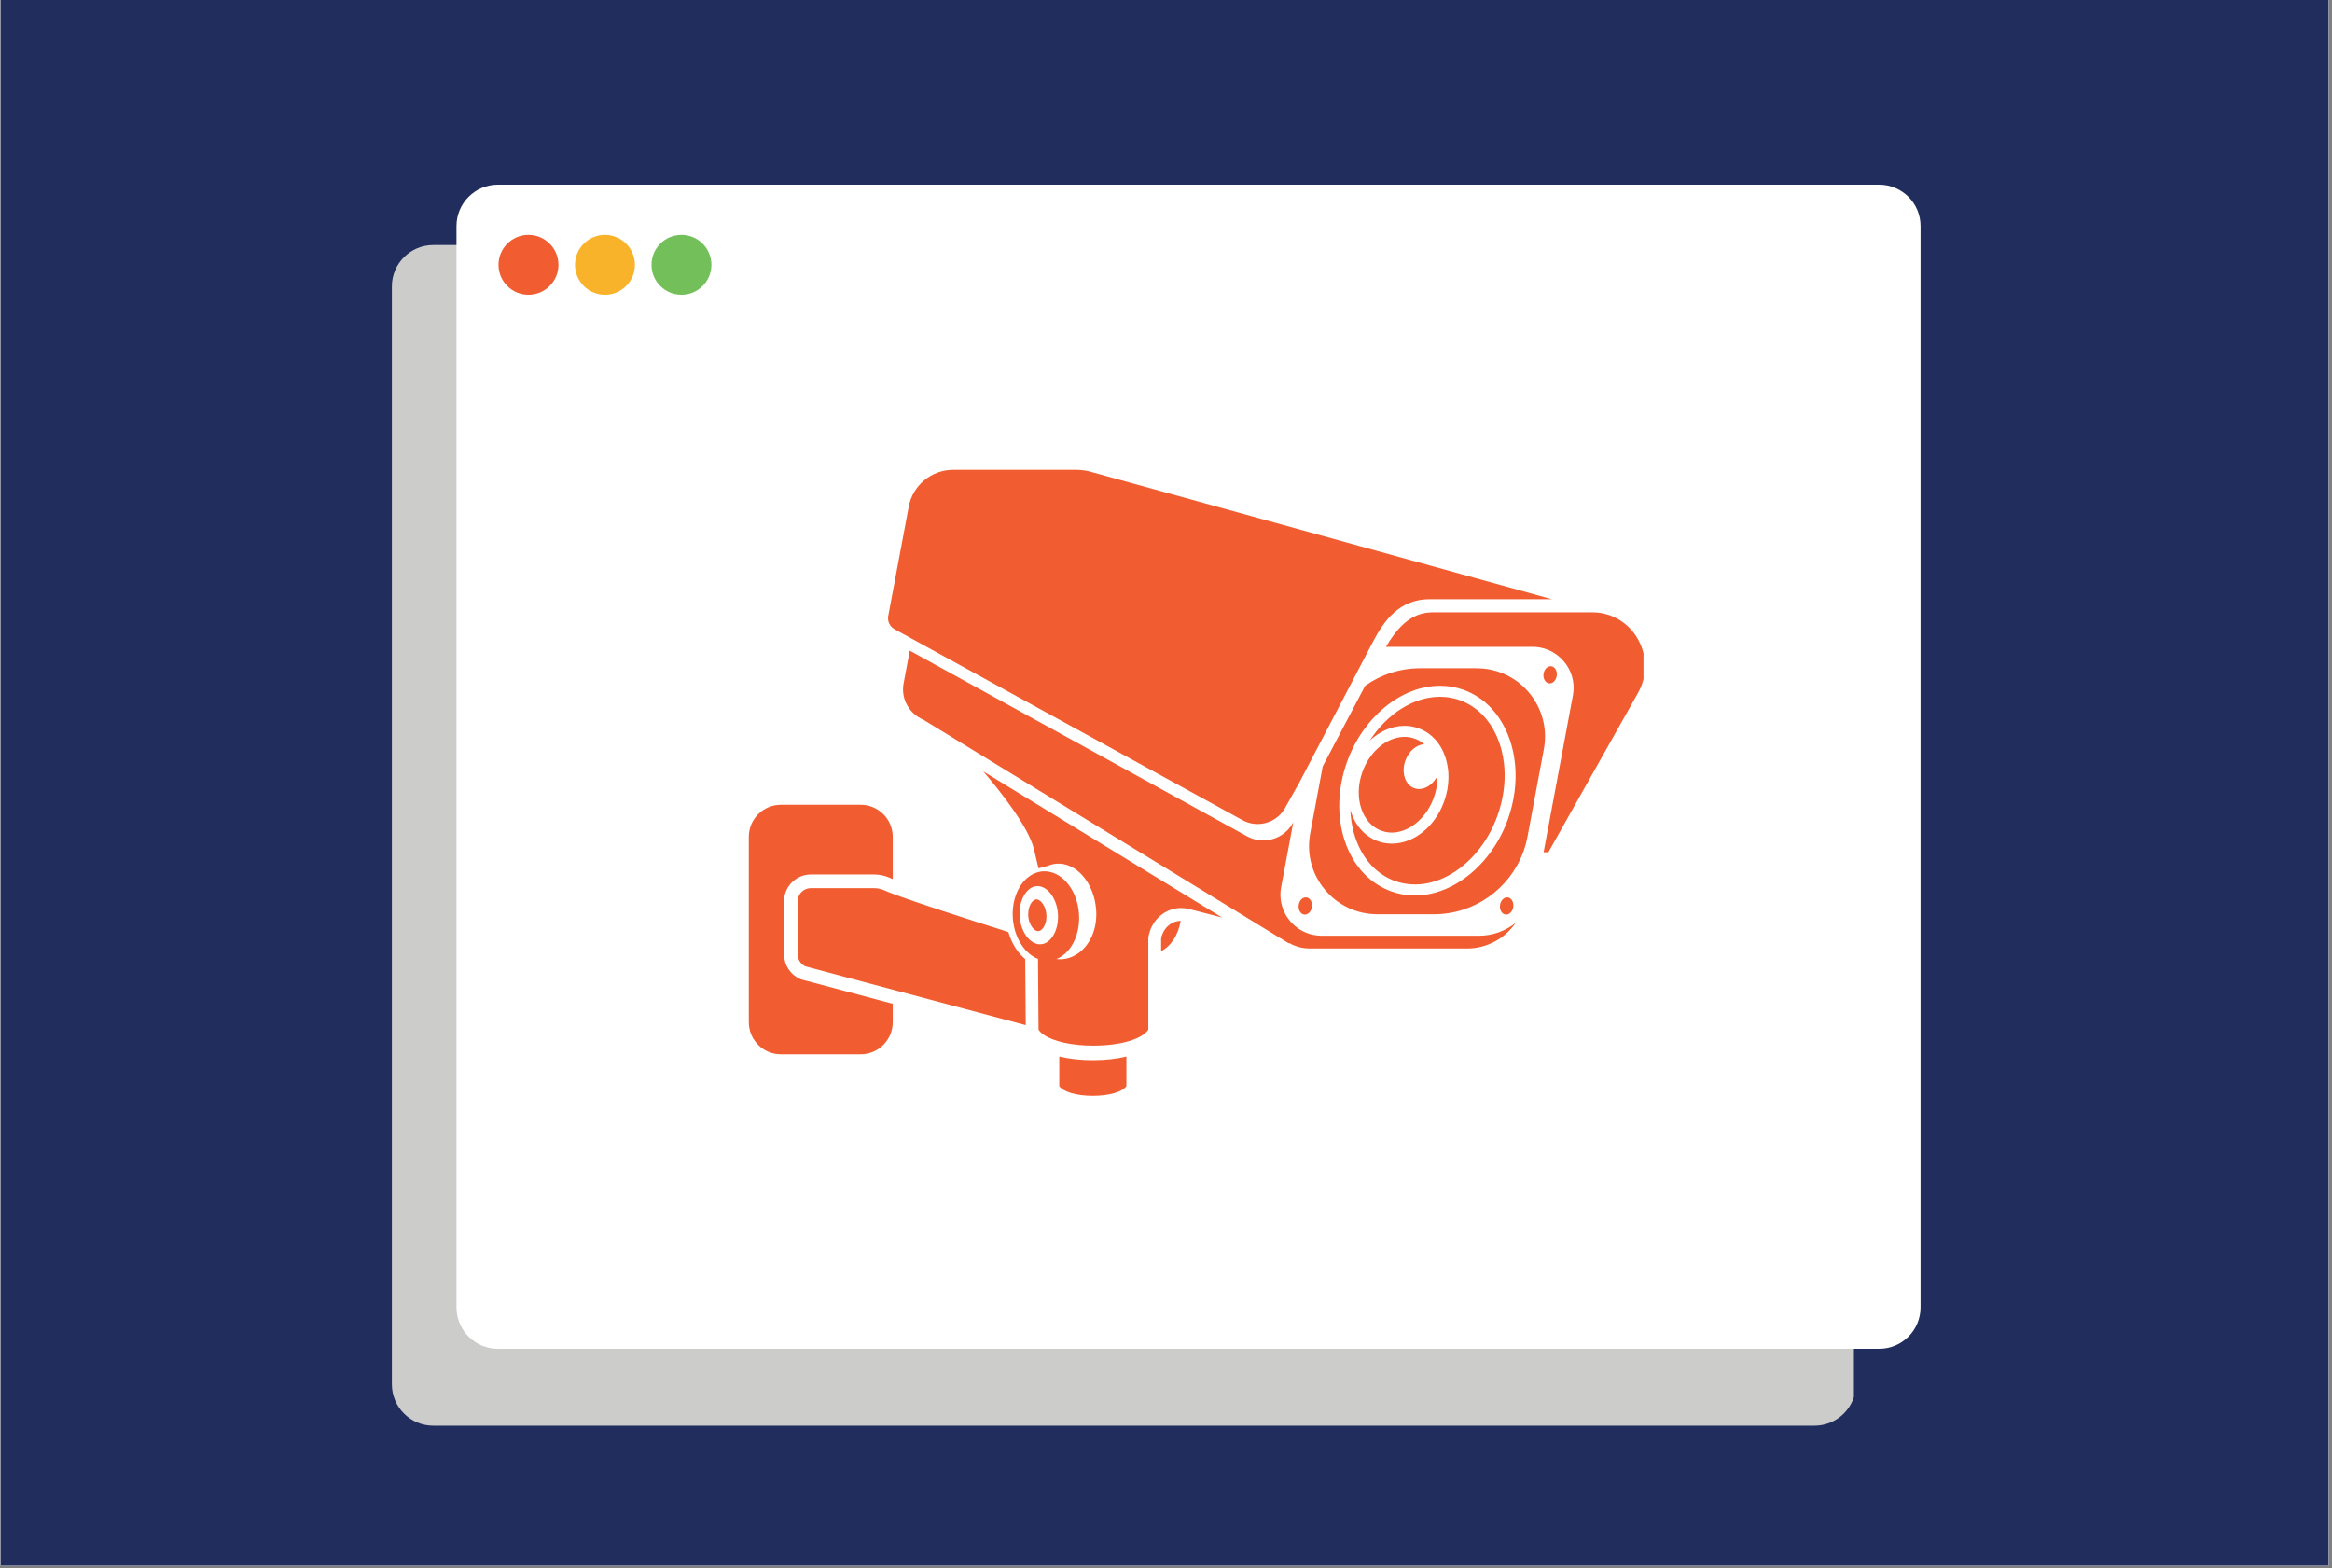 <svg xmlns="http://www.w3.org/2000/svg" xmlns:xlink="http://www.w3.org/1999/xlink" width="281" zoomAndPan="magnify" viewBox="0 0 210.75 141.75" height="189" preserveAspectRatio="xMidYMid meet" version="1.0"><rect x="0" y="0" width="210.75" height="141.75" fill="#808080" stroke="none"/><defs><clipPath id="f45844d330"><path d="M 0.062 0 L 210.441 0 L 210.441 141.5 L 0.062 141.5 Z M 0.062 0 " clip-rule="nonzero"/></clipPath><clipPath id="2d79989664"><path d="M 35.414 22.145 L 167.961 22.145 L 167.961 128.848 L 35.414 128.848 Z M 35.414 22.145 " clip-rule="nonzero"/></clipPath><clipPath id="a46f249640"><path d="M 39.156 22.145 L 163.984 22.145 C 166.051 22.145 167.727 23.82 167.727 25.887 L 167.727 125.105 C 167.727 127.172 166.051 128.848 163.984 128.848 L 39.156 128.848 C 37.09 128.848 35.414 127.172 35.414 125.105 L 35.414 25.887 C 35.414 23.82 37.09 22.145 39.156 22.145 Z M 39.156 22.145 " clip-rule="nonzero"/></clipPath><clipPath id="adb13dee40"><path d="M 86.945 48.168 L 129.398 48.168 L 129.398 90.617 L 86.945 90.617 Z M 86.945 48.168 " clip-rule="nonzero"/></clipPath><clipPath id="89fce8b2e1"><path d="M 41.254 16.691 L 173.582 16.691 L 173.582 121.898 L 41.254 121.898 Z M 41.254 16.691 " clip-rule="nonzero"/></clipPath><clipPath id="4e11a11e27"><path d="M 44.996 16.691 L 169.824 16.691 C 171.891 16.691 173.566 18.367 173.566 20.434 L 173.566 118.156 C 173.566 120.223 171.891 121.898 169.824 121.898 L 44.996 121.898 C 42.93 121.898 41.254 120.223 41.254 118.156 L 41.254 20.434 C 41.254 18.367 42.93 16.691 44.996 16.691 Z M 44.996 16.691 " clip-rule="nonzero"/></clipPath><clipPath id="6dba8b68b0"><path d="M 67.672 72 L 81 72 L 81 96 L 67.672 96 Z M 67.672 72 " clip-rule="nonzero"/></clipPath><clipPath id="0614188277"><path d="M 95.691 95.43 L 101.84 95.43 L 101.84 99.035 L 95.691 99.035 Z M 95.691 95.43 " clip-rule="nonzero"/></clipPath><clipPath id="75fd98b78b"><path d="M 125.207 55.289 L 148.527 55.289 L 148.527 77.074 L 125.207 77.074 Z M 125.207 55.289 " clip-rule="nonzero"/></clipPath><clipPath id="19935add15"><path d="M 80 42.449 L 141 42.449 L 141 75 L 80 75 Z M 80 42.449 " clip-rule="nonzero"/></clipPath><clipPath id="d571e528ae"><path d="M 58.879 21.227 L 64.293 21.227 L 64.293 26.641 L 58.879 26.641 Z M 58.879 21.227 " clip-rule="nonzero"/></clipPath><clipPath id="b4ff6514f4"><path d="M 61.586 21.227 C 60.09 21.227 58.879 22.438 58.879 23.934 C 58.879 25.43 60.09 26.641 61.586 26.641 C 63.082 26.641 64.293 25.43 64.293 23.934 C 64.293 22.438 63.082 21.227 61.586 21.227 Z M 61.586 21.227 " clip-rule="nonzero"/></clipPath><clipPath id="25d43295f0"><path d="M 51.965 21.227 L 57.379 21.227 L 57.379 26.641 L 51.965 26.641 Z M 51.965 21.227 " clip-rule="nonzero"/></clipPath><clipPath id="e2bd2f535f"><path d="M 54.672 21.227 C 53.176 21.227 51.965 22.438 51.965 23.934 C 51.965 25.43 53.176 26.641 54.672 26.641 C 56.168 26.641 57.379 25.43 57.379 23.934 C 57.379 22.438 56.168 21.227 54.672 21.227 Z M 54.672 21.227 " clip-rule="nonzero"/></clipPath><clipPath id="4c713d663a"><path d="M 45.051 21.227 L 50.469 21.227 L 50.469 26.641 L 45.051 26.641 Z M 45.051 21.227 " clip-rule="nonzero"/></clipPath><clipPath id="65acad9032"><path d="M 47.758 21.227 C 46.266 21.227 45.051 22.438 45.051 23.934 C 45.051 25.43 46.266 26.641 47.758 26.641 C 49.254 26.641 50.469 25.43 50.469 23.934 C 50.469 22.438 49.254 21.227 47.758 21.227 Z M 47.758 21.227 " clip-rule="nonzero"/></clipPath></defs><g clip-path="url(#f45844d330)"><path fill="#ffffff" d="M 0.062 0 L 210.441 0 L 210.441 141.5 L 0.062 141.5 Z M 0.062 0 " fill-opacity="1" fill-rule="nonzero"/><path fill="#ffffff" d="M 0.062 0 L 210.441 0 L 210.441 141.5 L 0.062 141.5 Z M 0.062 0 " fill-opacity="1" fill-rule="nonzero"/><rect x="-21.075" width="252.9" fill="#202d5d" y="-14.175" height="170.1" fill-opacity="1"/></g><g clip-path="url(#2d79989664)"><g clip-path="url(#a46f249640)"><path fill="#cccccb" d="M 35.414 22.145 L 167.543 22.145 L 167.543 128.848 L 35.414 128.848 Z M 35.414 22.145 " fill-opacity="1" fill-rule="nonzero"/></g></g><g clip-path="url(#adb13dee40)"><path fill="#ee4a44" d="M 86.945 48.168 L 129.398 48.168 L 129.398 90.617 L 86.945 90.617 Z M 86.945 48.168 " fill-opacity="1" fill-rule="nonzero"/></g><g clip-path="url(#89fce8b2e1)"><g clip-path="url(#4e11a11e27)"><path fill="#ffffff" d="M 41.254 16.691 L 173.582 16.691 L 173.582 121.898 L 41.254 121.898 Z M 41.254 16.691 " fill-opacity="1" fill-rule="nonzero"/></g></g><path fill="#f15d31" d="M 104.934 84.859 L 104.934 85.961 C 105.832 85.508 106.492 84.48 106.703 83.219 C 105.824 83.234 105.074 83.93 104.934 84.859 " fill-opacity="1" fill-rule="nonzero"/><g clip-path="url(#6dba8b68b0)"><path fill="#f15d31" d="M 72.375 88.504 L 72.281 88.461 C 71.418 88.07 70.859 87.203 70.859 86.258 L 70.859 81.449 C 70.859 80.117 71.945 79.031 73.281 79.031 L 78.98 79.031 C 79.5 79.031 79.996 79.141 80.465 79.355 C 80.523 79.379 80.594 79.41 80.68 79.445 L 80.68 75.633 C 80.68 74.031 79.379 72.73 77.777 72.73 L 70.574 72.73 C 68.969 72.73 67.672 74.031 67.672 75.633 L 67.672 92.379 C 67.672 93.98 68.969 95.281 70.574 95.281 L 77.777 95.281 C 79.379 95.281 80.68 93.98 80.68 92.379 L 80.68 90.715 L 72.473 88.531 L 72.375 88.504 " fill-opacity="1" fill-rule="nonzero"/></g><path fill="#f15d31" d="M 92.652 86.676 C 91.961 86.105 91.418 85.246 91.133 84.234 C 87.422 83.062 82.719 81.547 80.68 80.77 C 80.371 80.656 80.125 80.555 79.953 80.477 C 79.648 80.336 79.316 80.266 78.98 80.266 L 73.281 80.266 C 73.035 80.266 72.809 80.34 72.617 80.469 C 72.555 80.508 72.496 80.559 72.441 80.613 C 72.387 80.664 72.34 80.723 72.297 80.785 C 72.211 80.914 72.152 81.055 72.117 81.211 C 72.102 81.289 72.094 81.367 72.094 81.449 L 72.094 86.258 C 72.094 86.375 72.113 86.488 72.145 86.598 C 72.176 86.703 72.223 86.805 72.285 86.898 C 72.406 87.09 72.578 87.242 72.789 87.336 L 80.68 89.441 L 92.699 92.645 L 92.652 86.676 " fill-opacity="1" fill-rule="nonzero"/><path fill="#f15d31" d="M 95.23 84.469 C 95.16 84.594 95.082 84.711 94.996 84.812 C 94.98 84.832 94.961 84.848 94.945 84.867 C 94.875 84.945 94.801 85.02 94.723 85.078 C 94.672 85.117 94.621 85.148 94.57 85.18 C 94.516 85.211 94.461 85.238 94.402 85.262 C 94.352 85.281 94.297 85.297 94.242 85.312 C 94.188 85.324 94.129 85.332 94.07 85.336 C 94.027 85.34 93.984 85.34 93.941 85.336 C 93.914 85.336 93.887 85.332 93.859 85.332 C 93.828 85.328 93.801 85.32 93.77 85.316 C 93.742 85.309 93.715 85.305 93.688 85.297 C 93.66 85.289 93.629 85.281 93.602 85.27 C 93.574 85.262 93.551 85.25 93.523 85.238 C 93.496 85.227 93.465 85.215 93.438 85.199 C 93.414 85.188 93.387 85.172 93.363 85.16 C 93.332 85.141 93.305 85.125 93.277 85.105 C 93.27 85.102 93.262 85.094 93.25 85.09 C 93.238 85.078 93.223 85.066 93.207 85.055 C 93.18 85.035 93.152 85.016 93.125 84.992 C 93.102 84.973 93.078 84.953 93.059 84.934 C 93.031 84.906 93.004 84.883 92.98 84.855 C 92.961 84.836 92.941 84.816 92.922 84.797 C 92.891 84.762 92.867 84.73 92.844 84.703 C 92.824 84.68 92.801 84.652 92.781 84.629 C 92.758 84.598 92.738 84.562 92.715 84.531 C 92.695 84.504 92.676 84.477 92.66 84.449 C 92.648 84.434 92.641 84.422 92.633 84.406 C 92.621 84.387 92.609 84.363 92.598 84.344 C 92.578 84.312 92.562 84.285 92.547 84.254 C 92.527 84.219 92.508 84.18 92.488 84.141 C 92.473 84.109 92.457 84.078 92.445 84.047 C 92.426 84.008 92.41 83.965 92.395 83.922 C 92.383 83.891 92.367 83.859 92.355 83.824 C 92.34 83.781 92.328 83.738 92.312 83.691 C 92.301 83.66 92.289 83.625 92.281 83.594 C 92.266 83.543 92.254 83.496 92.246 83.445 C 92.234 83.414 92.227 83.383 92.219 83.348 C 92.215 83.328 92.211 83.301 92.207 83.277 C 92.203 83.246 92.195 83.215 92.191 83.184 C 92.188 83.156 92.18 83.125 92.176 83.098 C 92.164 83.012 92.152 82.926 92.148 82.836 C 92.141 82.75 92.137 82.66 92.137 82.574 C 92.137 82.477 92.141 82.383 92.148 82.289 C 92.16 82.125 92.18 81.969 92.211 81.816 C 92.234 81.719 92.258 81.621 92.285 81.527 C 92.328 81.395 92.375 81.27 92.426 81.148 C 92.523 80.941 92.637 80.754 92.77 80.598 C 93.023 80.301 93.34 80.109 93.688 80.086 C 93.73 80.082 93.773 80.082 93.816 80.086 C 93.844 80.086 93.871 80.09 93.898 80.094 C 93.926 80.094 93.957 80.102 93.988 80.105 C 94.016 80.113 94.039 80.117 94.066 80.125 C 94.098 80.133 94.125 80.141 94.156 80.152 C 94.18 80.16 94.207 80.172 94.234 80.184 C 94.262 80.195 94.289 80.207 94.32 80.223 C 94.344 80.234 94.371 80.25 94.395 80.262 C 94.422 80.281 94.449 80.297 94.48 80.316 C 94.504 80.332 94.527 80.348 94.551 80.367 C 94.578 80.387 94.605 80.41 94.633 80.43 C 94.652 80.449 94.676 80.469 94.699 80.488 C 94.727 80.516 94.75 80.539 94.777 80.566 C 94.797 80.59 94.82 80.609 94.84 80.633 C 94.867 80.66 94.891 80.691 94.914 80.719 C 94.934 80.746 94.953 80.77 94.973 80.793 C 94.996 80.824 95.02 80.859 95.043 80.891 C 95.062 80.918 95.078 80.945 95.098 80.973 C 95.121 81.008 95.141 81.043 95.16 81.078 C 95.176 81.109 95.195 81.137 95.211 81.168 C 95.23 81.203 95.25 81.242 95.266 81.281 C 95.281 81.312 95.297 81.344 95.312 81.375 C 95.328 81.414 95.348 81.457 95.363 81.5 C 95.375 81.531 95.391 81.562 95.402 81.598 C 95.418 81.641 95.43 81.684 95.445 81.73 C 95.453 81.762 95.465 81.797 95.477 81.828 C 95.488 81.875 95.5 81.926 95.512 81.973 C 95.52 82.008 95.527 82.039 95.535 82.074 C 95.547 82.129 95.555 82.184 95.566 82.238 C 95.57 82.266 95.578 82.297 95.582 82.324 C 95.594 82.406 95.602 82.484 95.605 82.566 C 95.609 82.574 95.609 82.578 95.609 82.586 C 95.652 83.203 95.547 83.785 95.336 84.258 C 95.301 84.332 95.27 84.402 95.23 84.469 Z M 102.848 78.273 L 88.863 69.715 C 90.246 71.332 92.961 74.707 93.438 76.738 C 93.52 77.086 93.691 77.793 93.785 78.191 C 93.828 78.363 93.855 78.477 93.855 78.477 C 93.855 78.477 94.238 78.355 94.688 78.254 C 94.754 78.227 94.824 78.199 94.895 78.176 C 95.082 78.113 95.277 78.07 95.477 78.055 C 97.281 77.926 98.883 79.789 99.062 82.223 C 99.188 83.934 98.512 85.375 97.48 86.129 C 97.273 86.281 97.055 86.398 96.828 86.492 C 96.641 86.566 96.445 86.621 96.246 86.656 C 96.164 86.668 96.082 86.684 96 86.688 C 95.82 86.703 95.641 86.691 95.469 86.668 C 95.543 86.641 95.621 86.609 95.691 86.574 C 95.875 86.48 96.047 86.363 96.207 86.227 C 96.219 86.215 96.23 86.203 96.246 86.191 C 96.469 85.992 96.672 85.754 96.844 85.484 C 96.957 85.305 97.055 85.113 97.141 84.91 C 97.152 84.887 97.16 84.867 97.172 84.844 C 97.215 84.738 97.254 84.629 97.289 84.516 C 97.48 83.926 97.562 83.262 97.512 82.566 C 97.508 82.504 97.496 82.449 97.492 82.391 C 97.484 82.312 97.477 82.234 97.465 82.16 C 97.461 82.117 97.449 82.074 97.441 82.027 C 97.426 81.941 97.414 81.855 97.395 81.77 C 97.383 81.719 97.367 81.668 97.355 81.617 C 97.336 81.543 97.316 81.465 97.293 81.395 C 97.277 81.34 97.258 81.289 97.242 81.234 C 97.219 81.168 97.195 81.102 97.168 81.035 C 97.148 80.98 97.125 80.934 97.105 80.879 C 97.078 80.82 97.051 80.758 97.023 80.695 C 96.996 80.645 96.973 80.598 96.945 80.547 C 96.914 80.492 96.887 80.434 96.852 80.379 C 96.824 80.328 96.797 80.285 96.766 80.238 C 96.73 80.184 96.699 80.133 96.664 80.082 C 96.633 80.039 96.598 79.996 96.566 79.953 C 96.531 79.906 96.492 79.855 96.457 79.812 C 96.422 79.77 96.387 79.73 96.352 79.691 C 96.312 79.648 96.27 79.605 96.23 79.566 C 96.195 79.531 96.156 79.496 96.117 79.461 C 96.074 79.422 96.035 79.387 95.988 79.352 C 95.977 79.34 95.965 79.328 95.953 79.316 C 95.926 79.297 95.898 79.277 95.871 79.258 C 95.824 79.227 95.781 79.195 95.734 79.164 C 95.695 79.137 95.652 79.113 95.609 79.086 C 95.562 79.059 95.516 79.035 95.469 79.008 C 95.426 78.988 95.383 78.969 95.336 78.949 C 95.289 78.926 95.238 78.906 95.191 78.887 C 95.145 78.871 95.102 78.855 95.055 78.844 C 95.004 78.828 94.953 78.816 94.902 78.805 C 94.859 78.793 94.812 78.785 94.766 78.777 C 94.711 78.766 94.66 78.762 94.609 78.754 C 94.562 78.75 94.516 78.746 94.469 78.746 C 94.387 78.742 94.309 78.742 94.227 78.746 C 94.098 78.758 93.969 78.781 93.844 78.812 C 93.492 78.902 93.164 79.074 92.871 79.312 C 91.973 80.059 91.422 81.449 91.535 83 C 91.535 83.023 91.539 83.047 91.543 83.066 C 91.551 83.184 91.562 83.297 91.578 83.406 C 91.586 83.453 91.598 83.496 91.605 83.543 C 91.621 83.629 91.633 83.715 91.652 83.797 C 91.664 83.848 91.68 83.898 91.691 83.953 C 91.711 84.027 91.73 84.102 91.75 84.172 C 91.77 84.227 91.789 84.277 91.805 84.328 C 91.82 84.375 91.836 84.418 91.852 84.461 C 91.859 84.484 91.867 84.508 91.875 84.531 C 91.898 84.582 91.922 84.633 91.941 84.688 C 91.969 84.746 91.996 84.809 92.023 84.871 C 92.047 84.922 92.074 84.969 92.102 85.02 C 92.133 85.074 92.16 85.133 92.191 85.188 C 92.223 85.238 92.25 85.281 92.281 85.328 C 92.312 85.383 92.348 85.434 92.383 85.484 C 92.414 85.527 92.445 85.57 92.48 85.613 C 92.516 85.66 92.551 85.711 92.59 85.754 C 92.609 85.777 92.625 85.797 92.645 85.82 C 92.66 85.84 92.68 85.855 92.695 85.875 C 92.734 85.918 92.773 85.961 92.816 86 C 92.852 86.035 92.891 86.07 92.93 86.105 C 92.973 86.145 93.012 86.18 93.055 86.215 C 93.094 86.246 93.137 86.277 93.176 86.309 C 93.219 86.34 93.266 86.371 93.312 86.402 C 93.352 86.43 93.395 86.453 93.438 86.48 C 93.484 86.508 93.531 86.531 93.578 86.559 C 93.621 86.578 93.664 86.598 93.711 86.617 C 93.742 86.633 93.773 86.645 93.809 86.656 C 93.809 86.66 93.812 87.309 93.812 87.309 L 93.855 92.953 L 93.855 93.051 C 94.281 93.723 95.637 94.258 97.48 94.434 C 97.902 94.477 98.348 94.496 98.816 94.496 C 101.324 94.496 103.258 93.879 103.777 93.051 L 103.777 84.773 C 103.789 84.695 103.801 84.633 103.812 84.566 C 103.82 84.527 103.828 84.488 103.836 84.449 C 103.844 84.418 103.852 84.387 103.863 84.352 C 103.879 84.285 103.898 84.215 103.922 84.148 C 103.934 84.113 103.945 84.078 103.961 84.039 C 103.984 83.98 104.008 83.922 104.031 83.863 C 104.047 83.828 104.066 83.789 104.082 83.754 C 104.109 83.699 104.141 83.645 104.172 83.59 C 104.188 83.555 104.207 83.523 104.227 83.488 C 104.262 83.434 104.301 83.379 104.34 83.324 C 104.355 83.297 104.375 83.27 104.395 83.246 C 104.449 83.176 104.504 83.105 104.562 83.039 C 104.57 83.035 104.578 83.023 104.582 83.02 C 104.648 82.945 104.719 82.879 104.793 82.812 C 104.805 82.801 104.82 82.789 104.832 82.777 C 104.84 82.773 104.852 82.766 104.859 82.758 C 104.914 82.711 104.965 82.668 105.02 82.629 C 105.047 82.609 105.078 82.59 105.109 82.566 C 105.16 82.535 105.211 82.5 105.262 82.469 C 105.297 82.449 105.328 82.434 105.363 82.414 C 105.414 82.383 105.469 82.359 105.523 82.332 C 105.555 82.316 105.59 82.301 105.625 82.285 C 105.684 82.262 105.742 82.238 105.805 82.219 C 105.836 82.207 105.867 82.195 105.898 82.188 C 105.977 82.164 106.055 82.145 106.133 82.125 C 106.152 82.121 106.168 82.117 106.184 82.113 C 106.281 82.098 106.379 82.082 106.477 82.074 C 106.504 82.07 106.535 82.07 106.562 82.07 C 106.621 82.066 106.676 82.062 106.734 82.062 C 106.746 82.062 106.754 82.062 106.766 82.062 C 106.848 82.062 106.926 82.07 107.004 82.078 C 107.039 82.082 107.078 82.082 107.117 82.086 C 107.234 82.102 107.352 82.125 107.469 82.156 C 107.711 82.219 107.953 82.281 108.195 82.34 C 108.793 82.496 109.375 82.645 109.871 82.773 C 110.07 82.824 110.258 82.875 110.426 82.918 C 110.434 82.918 110.441 82.922 110.449 82.922 L 106.438 80.469 L 102.848 78.273 " fill-opacity="1" fill-rule="nonzero"/><g clip-path="url(#0614188277)"><path fill="#f15d31" d="M 101.797 98.152 L 101.797 95.48 C 100.945 95.688 99.91 95.812 98.762 95.812 C 97.617 95.812 96.582 95.688 95.73 95.48 L 95.73 98.152 C 96.051 98.656 97.23 99.035 98.762 99.035 C 100.297 99.035 101.477 98.656 101.797 98.152 " fill-opacity="1" fill-rule="nonzero"/></g><path fill="#f15d31" d="M 93.641 81.281 C 93.285 81.305 92.922 81.887 92.922 82.621 C 92.922 82.672 92.922 82.723 92.926 82.777 C 92.945 83.078 93.027 83.352 93.141 83.57 C 93.332 83.941 93.613 84.172 93.852 84.152 C 93.859 84.152 93.871 84.145 93.883 84.145 C 94.004 84.125 94.121 84.043 94.23 83.914 C 94.449 83.648 94.605 83.188 94.566 82.656 C 94.508 81.848 94.02 81.254 93.641 81.281 " fill-opacity="1" fill-rule="nonzero"/><g clip-path="url(#75fd98b78b)"><path fill="#f15d31" d="M 147.055 56.551 C 146.297 55.863 145.328 55.434 144.277 55.355 C 144.152 55.348 144.023 55.34 143.898 55.34 L 141.789 55.34 C 141.781 55.34 129.449 55.34 129.449 55.34 C 129.176 55.34 128.918 55.371 128.672 55.422 C 127.168 55.742 126.125 56.98 125.254 58.457 L 138.5 58.457 C 138.836 58.457 139.156 58.504 139.465 58.586 C 139.863 58.691 140.23 58.863 140.562 59.086 C 141.742 59.879 142.434 61.324 142.148 62.852 L 139.5 77.02 L 139.934 77.02 L 140.285 76.391 L 148.035 62.617 C 148.863 61.141 148.879 59.359 148.074 57.855 C 147.809 57.355 147.461 56.918 147.055 56.551 " fill-opacity="1" fill-rule="nonzero"/></g><path fill="#f15d31" d="M 119.43 84.566 C 119.168 84.566 118.914 84.535 118.668 84.484 C 118.258 84.398 117.871 84.246 117.527 84.039 C 116.246 83.273 115.484 81.766 115.781 80.172 L 116.379 76.98 L 116.879 74.309 L 116.832 74.395 C 116.574 74.855 116.211 75.223 115.793 75.484 C 115.422 75.719 115.008 75.863 114.574 75.922 C 113.941 76.008 113.281 75.902 112.68 75.57 L 111.895 75.137 L 110.68 74.469 L 108.406 73.219 L 104.852 71.262 L 82.215 58.801 L 81.664 61.75 C 81.527 62.465 81.66 63.16 81.984 63.738 C 82.066 63.883 82.16 64.023 82.262 64.152 C 82.367 64.281 82.48 64.402 82.602 64.512 C 82.727 64.625 82.859 64.723 83 64.812 C 83.141 64.902 83.293 64.98 83.449 65.047 L 87.402 67.465 L 90.402 69.301 L 111.309 82.094 L 112.531 82.844 L 116.477 85.258 L 116.504 85.223 C 116.855 85.426 117.246 85.574 117.66 85.652 C 117.887 85.691 118.113 85.719 118.352 85.719 L 132.578 85.719 C 134.383 85.719 136.004 84.816 136.973 83.406 C 136.059 84.133 134.902 84.566 133.66 84.566 L 119.43 84.566 " fill-opacity="1" fill-rule="nonzero"/><path fill="#f15d31" d="M 136.266 74.066 C 135.879 75.145 135.348 76.137 134.711 77.012 C 132.965 79.41 130.43 80.93 127.875 80.93 C 127.137 80.93 126.414 80.805 125.73 80.559 C 124.832 80.234 124.031 79.719 123.359 79.043 C 123.086 78.77 122.836 78.469 122.605 78.145 C 122.352 77.789 122.129 77.402 121.93 76.988 C 121.77 76.652 121.629 76.297 121.508 75.926 C 120.801 73.746 120.883 71.23 121.742 68.84 C 123.195 64.801 126.645 61.977 130.133 61.977 C 130.133 61.977 130.133 62.973 130.133 62.973 L 130.133 61.977 C 130.871 61.977 131.594 62.102 132.277 62.348 C 133.254 62.699 134.094 63.273 134.785 64.016 C 135.051 64.301 135.293 64.609 135.512 64.941 C 137.078 67.297 137.465 70.73 136.266 74.066 Z M 137.848 62.23 C 137.578 61.957 137.285 61.707 136.965 61.484 C 135.977 60.801 134.773 60.395 133.457 60.395 L 128.344 60.395 C 126.508 60.395 124.789 60.973 123.375 61.973 L 119.539 69.258 L 118.406 75.32 C 118.301 75.883 118.277 76.441 118.32 76.984 C 118.449 78.508 119.145 79.902 120.215 80.922 C 120.492 81.188 120.797 81.426 121.121 81.637 C 122.082 82.262 123.227 82.625 124.473 82.625 L 129.586 82.625 C 133.23 82.625 136.422 80.34 137.656 77.016 C 137.824 76.562 137.957 76.09 138.047 75.602 L 139.523 67.703 C 139.914 65.609 139.207 63.609 137.848 62.23 " fill-opacity="1" fill-rule="nonzero"/><path fill="#f15d31" d="M 134.133 64.77 C 133.531 64.105 132.797 63.594 131.941 63.285 C 131.352 63.074 130.746 62.973 130.133 62.973 C 127.773 62.973 125.367 64.484 123.785 66.941 C 124.68 66.094 125.785 65.598 126.93 65.598 C 127.363 65.598 127.785 65.672 128.188 65.816 C 129.348 66.234 130.219 67.18 130.641 68.488 C 130.668 68.57 130.688 68.656 130.711 68.742 C 130.844 69.238 130.91 69.758 130.902 70.289 C 130.895 70.996 130.77 71.715 130.516 72.418 C 129.695 74.703 127.789 76.242 125.777 76.242 C 125.344 76.238 124.918 76.168 124.52 76.023 C 124.496 76.016 124.48 76.004 124.457 75.996 C 123.266 75.543 122.422 74.504 122.039 73.215 C 122.094 74.613 122.445 75.914 123.055 76.992 C 123.125 77.117 123.203 77.242 123.281 77.363 C 123.5 77.695 123.742 78.004 124.012 78.281 C 124.59 78.875 125.277 79.336 126.066 79.621 C 126.656 79.832 127.266 79.934 127.875 79.934 C 129.879 79.934 131.918 78.84 133.457 77.008 C 134.23 76.086 134.879 74.98 135.328 73.727 C 136.383 70.801 136.113 67.809 134.84 65.723 C 134.633 65.379 134.395 65.059 134.133 64.77 " fill-opacity="1" fill-rule="nonzero"/><path fill="#f15d31" d="M 124.855 75.086 C 124.953 75.121 125.055 75.148 125.156 75.172 C 125.188 75.18 125.211 75.184 125.234 75.188 C 125.328 75.207 125.426 75.223 125.523 75.234 C 125.527 75.234 125.535 75.234 125.539 75.234 C 125.617 75.242 125.699 75.246 125.777 75.246 C 125.797 75.246 125.816 75.242 125.836 75.242 C 125.875 75.242 125.914 75.238 125.953 75.238 C 126.023 75.23 126.094 75.227 126.164 75.215 C 126.203 75.211 126.242 75.207 126.281 75.199 C 126.355 75.188 126.426 75.168 126.496 75.152 C 126.531 75.145 126.566 75.137 126.602 75.125 C 126.664 75.109 126.727 75.086 126.785 75.066 C 126.816 75.055 126.852 75.047 126.883 75.035 C 126.895 75.027 126.906 75.027 126.918 75.02 C 127.023 74.98 127.125 74.934 127.227 74.883 C 127.258 74.867 127.289 74.848 127.32 74.832 C 127.391 74.793 127.461 74.754 127.531 74.711 C 127.566 74.688 127.605 74.664 127.641 74.641 C 127.703 74.598 127.766 74.555 127.828 74.508 C 127.863 74.48 127.898 74.453 127.938 74.426 C 128 74.375 128.062 74.324 128.121 74.27 C 128.152 74.242 128.184 74.215 128.215 74.188 C 128.297 74.109 128.379 74.027 128.457 73.945 C 128.465 73.938 128.473 73.93 128.477 73.922 C 128.562 73.832 128.645 73.734 128.723 73.633 C 128.75 73.602 128.773 73.566 128.797 73.535 C 128.852 73.465 128.902 73.391 128.953 73.316 C 128.98 73.273 129.008 73.234 129.035 73.191 C 129.078 73.121 129.125 73.047 129.168 72.969 C 129.191 72.926 129.219 72.883 129.242 72.84 C 129.285 72.758 129.324 72.672 129.367 72.59 C 129.383 72.547 129.406 72.508 129.422 72.469 C 129.48 72.344 129.531 72.215 129.578 72.078 C 129.629 71.945 129.668 71.812 129.707 71.676 C 129.855 71.148 129.918 70.617 129.906 70.113 C 129.594 70.738 129.07 71.168 128.523 71.277 C 128.289 71.328 128.047 71.316 127.816 71.234 C 126.98 70.934 126.621 69.816 127.008 68.738 C 127.316 67.875 128.016 67.301 128.711 67.258 C 128.457 67.043 128.172 66.867 127.852 66.754 C 127.754 66.719 127.652 66.691 127.551 66.668 C 127.523 66.66 127.5 66.656 127.473 66.648 C 127.379 66.629 127.281 66.613 127.184 66.605 C 127.18 66.605 127.172 66.605 127.168 66.605 C 127.09 66.598 127.008 66.594 126.93 66.594 C 126.91 66.594 126.891 66.598 126.871 66.598 C 126.832 66.598 126.793 66.602 126.75 66.602 C 126.684 66.605 126.613 66.613 126.543 66.621 C 126.504 66.629 126.465 66.633 126.422 66.641 C 126.352 66.652 126.281 66.668 126.211 66.688 C 126.176 66.695 126.137 66.703 126.102 66.715 C 126.012 66.738 125.922 66.77 125.832 66.805 C 125.816 66.809 125.801 66.812 125.789 66.816 C 125.684 66.859 125.582 66.906 125.48 66.957 C 125.445 66.973 125.414 66.992 125.383 67.008 C 125.312 67.047 125.246 67.086 125.176 67.125 C 125.141 67.148 125.102 67.176 125.066 67.199 C 125.004 67.242 124.941 67.285 124.879 67.328 C 124.844 67.355 124.805 67.383 124.77 67.414 C 124.707 67.461 124.648 67.516 124.586 67.57 C 124.555 67.598 124.523 67.621 124.492 67.652 C 124.41 67.727 124.328 67.809 124.254 67.891 C 124.246 67.898 124.234 67.906 124.227 67.914 C 124.145 68.008 124.062 68.105 123.984 68.207 C 123.957 68.238 123.934 68.273 123.91 68.305 C 123.855 68.375 123.805 68.449 123.754 68.523 C 123.727 68.562 123.699 68.605 123.672 68.648 C 123.625 68.719 123.582 68.793 123.539 68.867 C 123.516 68.91 123.488 68.953 123.465 69 C 123.422 69.082 123.383 69.164 123.34 69.25 C 123.32 69.289 123.301 69.328 123.285 69.371 C 123.227 69.496 123.176 69.625 123.125 69.758 C 122.301 72.059 123.074 74.445 124.855 75.086 " fill-opacity="1" fill-rule="nonzero"/><path fill="#f15d31" d="M 139.992 61.758 C 140.227 61.789 140.453 61.637 140.586 61.391 C 140.637 61.293 140.676 61.184 140.691 61.062 C 140.746 60.637 140.523 60.254 140.195 60.211 C 140.02 60.188 139.848 60.266 139.719 60.406 C 139.605 60.531 139.52 60.703 139.492 60.906 C 139.438 61.332 139.66 61.715 139.992 61.758 " fill-opacity="1" fill-rule="nonzero"/><path fill="#f15d31" d="M 136.762 81.957 C 136.816 81.527 136.594 81.148 136.262 81.102 C 135.93 81.059 135.617 81.371 135.562 81.797 C 135.504 82.227 135.727 82.609 136.059 82.652 C 136.391 82.695 136.703 82.383 136.762 81.957 " fill-opacity="1" fill-rule="nonzero"/><path fill="#f15d31" d="M 117.367 81.797 C 117.309 82.227 117.531 82.609 117.863 82.652 C 118.195 82.695 118.508 82.383 118.566 81.957 C 118.621 81.527 118.398 81.148 118.066 81.102 C 117.734 81.059 117.422 81.371 117.367 81.797 " fill-opacity="1" fill-rule="nonzero"/><g clip-path="url(#19935add15)"><path fill="#f15d31" d="M 122.5 61.023 L 123.238 59.609 L 123.832 58.473 L 124.098 57.965 C 125.09 56.078 126.473 54.152 129.207 54.152 L 140.242 54.152 L 106.98 44.961 L 98.422 42.598 C 98.043 42.508 97.637 42.461 97.234 42.461 L 86.141 42.461 C 84.172 42.461 82.48 43.867 82.121 45.801 L 80.273 55.668 C 80.184 56.145 80.41 56.625 80.836 56.863 L 81.348 57.145 L 82.414 57.73 L 108.539 72.066 L 111.789 73.848 L 112.281 74.117 C 113.641 74.871 115.367 74.383 116.129 73.031 L 116.316 72.695 L 117.441 70.695 L 117.613 70.363 L 122.172 61.652 L 122.5 61.023 " fill-opacity="1" fill-rule="nonzero"/></g><g clip-path="url(#d571e528ae)"><g clip-path="url(#b4ff6514f4)"><path fill="#73c05a" d="M 58.879 21.227 L 64.293 21.227 L 64.293 26.641 L 58.879 26.641 Z M 58.879 21.227 " fill-opacity="1" fill-rule="nonzero"/></g></g><g clip-path="url(#25d43295f0)"><g clip-path="url(#e2bd2f535f)"><path fill="#f9b32b" d="M 51.965 21.227 L 57.379 21.227 L 57.379 26.641 L 51.965 26.641 Z M 51.965 21.227 " fill-opacity="1" fill-rule="nonzero"/></g></g><g clip-path="url(#4c713d663a)"><g clip-path="url(#65acad9032)"><path fill="#f15d31" d="M 45.051 21.227 L 50.469 21.227 L 50.469 26.641 L 45.051 26.641 Z M 45.051 21.227 " fill-opacity="1" fill-rule="nonzero"/></g></g></svg>